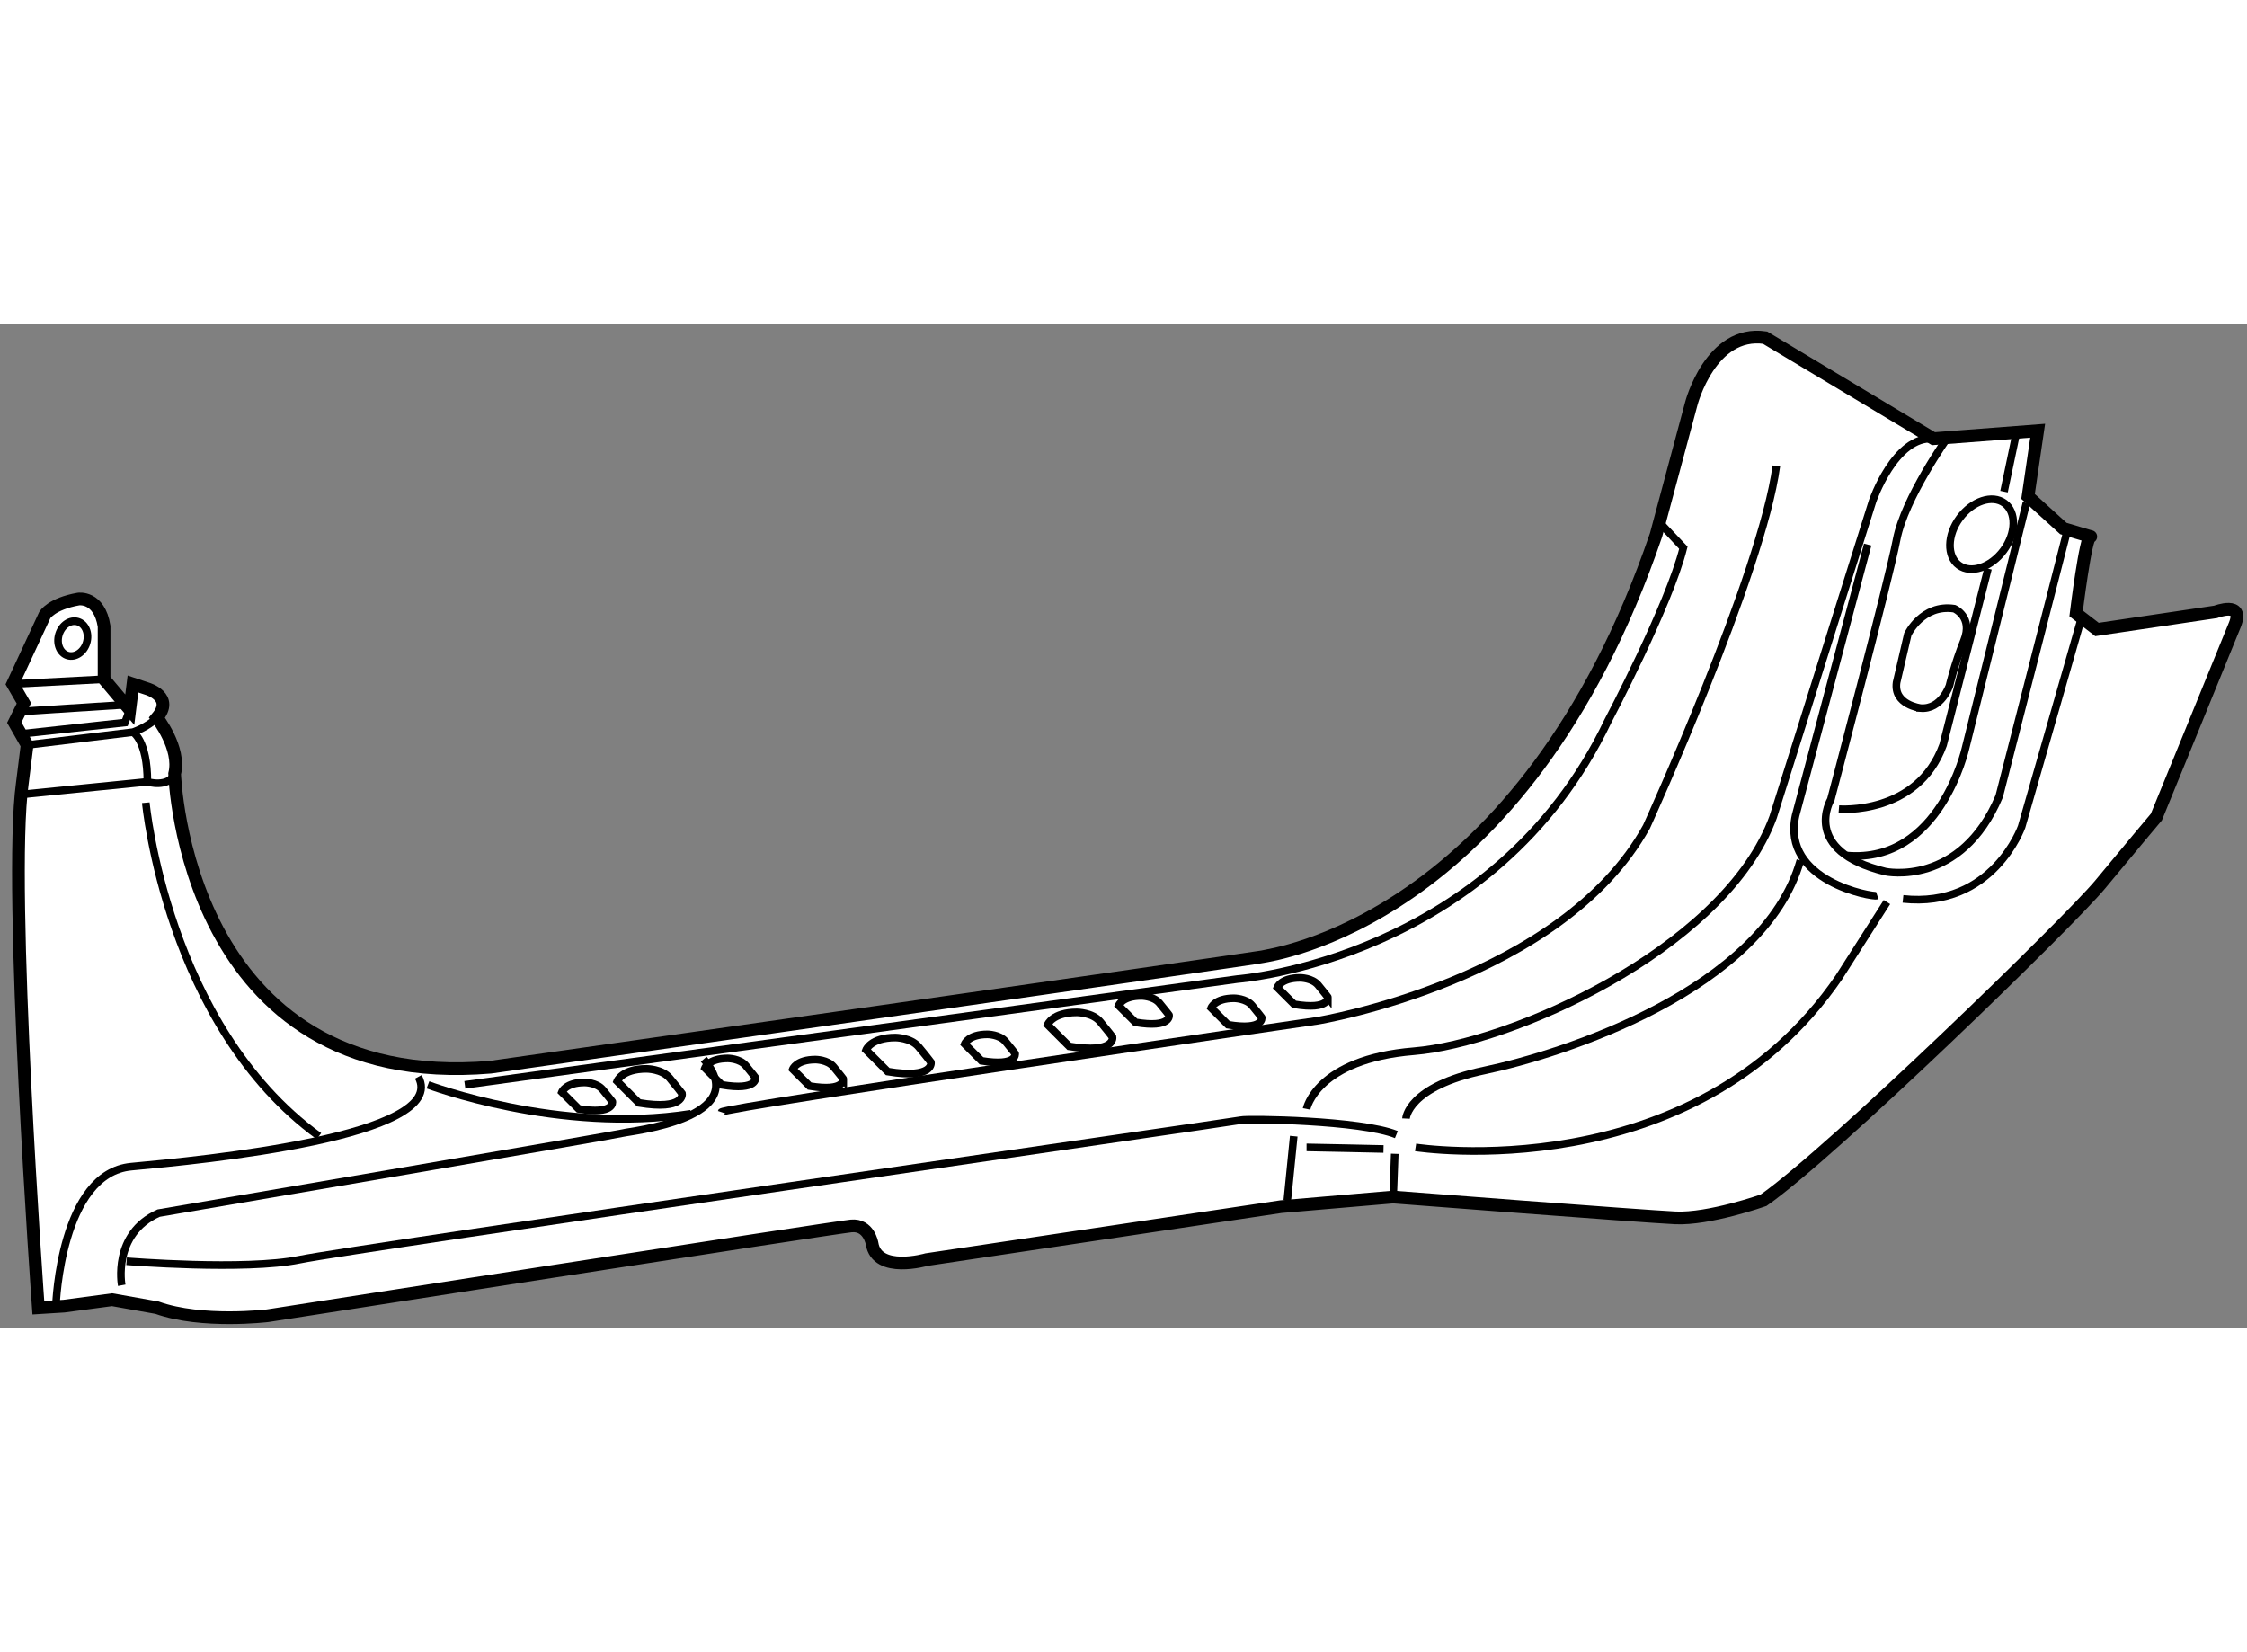 <?xml version="1.0" encoding="utf-8"?>
<!-- Generator: Adobe Illustrator 15.1.0, SVG Export Plug-In . SVG Version: 6.00 Build 0)  -->
<!DOCTYPE svg PUBLIC "-//W3C//DTD SVG 1.1//EN" "http://www.w3.org/Graphics/SVG/1.1/DTD/svg11.dtd">
<svg version="1.1" xmlns="http://www.w3.org/2000/svg" xmlns:xlink="http://www.w3.org/1999/xlink" x="0px" y="0px" width="244.8px"
	 height="180px" viewBox="151.034 112.47 88.416 39.487" enable-background="new 0 0 244.8 180" xml:space="preserve">
	
<rect x="151.034" y="112.47" width="88.416" height="39.487" fill="#808080" stroke="none"/>
	
<g><path fill="#FFFFFF" stroke="#000000" stroke-width="0.5" d="M153.553,151.102l-1.01,0.063c0,0-1.198-16.529-0.631-20.629
				l0.189-1.515l-0.504-0.883l0.378-0.757l-0.441-0.758l1.262-2.713c0,0,0.252-0.441,1.325-0.631c0,0,0.819-0.125,1.009,1.072v2.082
				l1.01,1.199l0.126-1.01l0.568,0.189c0,0,1.072,0.316,0.378,1.136c0,0,0.946,1.198,0.694,2.208c0,0,0.379,12.555,12.428,11.545
				c0,0,30.219-4.29,30.408-4.354c0.189-0.063,10.22-1.262,15.456-16.592l1.388-5.173c0,0,0.758-2.901,2.902-2.587l6.625,3.975
				l4.1-0.314l-0.379,2.586l1.389,1.262c0,0,1.262,0.379,1.072,0.315s-0.568,3.028-0.568,3.028l0.82,0.631l4.669-0.693
				c0,0,1.136-0.442,0.757,0.504s-3.091,7.57-3.091,7.57s-1.01,1.199-2.208,2.65c-1.199,1.451-10.536,10.535-13.248,12.428
				c0,0-2.146,0.758-3.471,0.693c-1.324-0.063-11.104-0.82-11.104-0.82l-4.416,0.379l-13.941,2.082c0,0-1.956,0.568-2.146-0.631
				c0,0-0.126-0.758-0.819-0.693c-0.695,0.063-22.965,3.533-22.965,3.533s-2.586,0.314-4.353-0.316l-1.767-0.314L153.553,151.102z"></path><line fill="none" stroke="#000000" stroke-width="0.3" x1="151.534" y1="126.623" x2="155.13" y2="126.434"></line><line fill="none" stroke="#000000" stroke-width="0.3" x1="151.976" y1="127.695" x2="155.887" y2="127.443"></line><path fill="none" stroke="#000000" stroke-width="0.3" d="M152.102,129.021l4.164-0.505c0,0,0.568-0.189,0.946-0.567"></path><path fill="none" stroke="#000000" stroke-width="0.3" d="M151.787,130.977l5.047-0.505c0,0,0.819,0.252,1.072-0.315"></path><path fill="none" stroke="#000000" stroke-width="0.3" d="M156.771,131.292c0,0,0.819,8.769,6.813,13.122"></path><path fill="none" stroke="#000000" stroke-width="0.3" d="M156.266,128.516c0,0,0.568,0.316,0.568,1.956"></path><polyline fill="none" stroke="#000000" stroke-width="0.3" points="151.912,128.579 155.95,128.138 156.14,127.633 		"></polyline><ellipse transform="matrix(-0.957 -0.291 0.291 -0.957 264.799 289.159)" fill="none" stroke="#000000" stroke-width="0.3" cx="153.869" cy="124.919" rx="0.568" ry="0.695"></ellipse><path fill="none" stroke="#000000" stroke-width="0.3" d="M153.237,151.038c0,0,0.189-5.173,2.966-5.425
				c2.775-0.253,12.554-1.199,11.292-3.533"></path><path fill="none" stroke="#000000" stroke-width="0.3" d="M155.824,150.281c0,0-0.379-2.02,1.451-2.839
				c0,0,18.105-3.091,18.295-3.155c0.189-0.063,5.173-0.566,3.154-2.901"></path><path fill="none" stroke="#000000" stroke-width="0.3" d="M167.873,142.395c0,0,5.174,1.957,10.348,1.137"></path><path fill="none" stroke="#000000" stroke-width="0.3" d="M156.014,149.335c0,0,4.668,0.378,6.813-0.063
				c2.146-0.441,36.78-5.426,37.033-5.488c0.252-0.063,4.73,0,6.119,0.568"></path><line fill="none" stroke="#000000" stroke-width="0.3" x1="201.688" y1="146.938" x2="201.941" y2="144.414"></line><path fill="none" stroke="#000000" stroke-width="0.3" d="M202.445,143.342c0,0,0.379-1.956,4.227-2.271
				c3.789-0.311,11.98-3.923,14.039-8.971c0.033-0.08,0.063-0.16,0.093-0.24l3.911-12.428c0,0,0.884-2.587,2.398-2.461"></path><path fill="none" stroke="#000000" stroke-width="0.3" d="M216.262,120.188l1.01,1.073c-0.568,2.271-2.966,6.813-2.966,6.813
				c-4.479,9.4-14.573,10.157-14.573,10.157l-30.408,4.163"></path><path fill="none" stroke="#000000" stroke-width="0.3" d="M179.418,143.468c0.063-0.189,23.469-3.597,23.469-3.597
				s9.59-1.576,12.934-7.633c0,0,4.542-9.969,5.109-14.195"></path><line fill="none" stroke="#000000" stroke-width="0.3" x1="205.852" y1="146.811" x2="205.915" y2="145.107"></line><path fill="none" stroke="#000000" stroke-width="0.3" d="M206.357,143.721c0,0,0.063-1.263,3.091-1.893
				c3.028-0.631,10.978-3.155,12.429-8.266"></path><path fill="none" stroke="#000000" stroke-width="0.3" d="M202.445,144.855c0.189,0,3.028,0.063,3.028,0.063"></path><path fill="none" stroke="#000000" stroke-width="0.3" d="M206.735,144.855c0,0,10.914,1.703,16.655-6.688l1.893-2.965"></path><path fill="none" stroke="#000000" stroke-width="0.3" d="M227.68,116.908c0,0-1.703,2.396-2.018,4.037
				c-0.316,1.641-2.587,10.221-2.587,10.221s-1.198,2.019,2.146,2.838c0,0,2.965,0.631,4.479-2.965l2.65-10.346"></path><path fill="none" stroke="#000000" stroke-width="0.3" d="M232.916,124.1l-2.334,8.139c0,0-1.135,3.217-4.668,2.839"></path><path fill="none" stroke="#000000" stroke-width="0.3" d="M224.904,134.951c-0.189,0.063-3.785-0.568-3.217-3.154l2.838-10.662"></path><path fill="none" stroke="#000000" stroke-width="0.3" d="M223.391,131.545c0,0,3.092,0.252,4.101-2.524l1.767-6.939"></path><path fill="none" stroke="#000000" stroke-width="0.3" d="M230.771,119.494l-2.397,9.652c0,0-1.009,4.543-4.668,4.227"></path><ellipse transform="matrix(-0.805 -0.593 0.593 -0.805 341.672 353.653)" fill="none" stroke="#000000" stroke-width="0.3" cx="228.894" cy="120.735" rx="1.073" ry="1.515"></ellipse><line fill="none" stroke="#000000" stroke-width="0.3" x1="230.393" y1="116.656" x2="229.889" y2="119.053"></line><path fill="none" stroke="#000000" stroke-width="0.3" d="M225.662,126.561l0.441-1.893c0,0,0.567-1.199,1.829-1.01
				c0,0,0.757,0.315,0.378,1.262c-0.378,0.946-0.567,1.767-0.567,1.767s-0.315,0.946-1.136,0.884
				C226.607,127.57,225.535,127.443,225.662,126.561z"></path><path fill="none" stroke="#000000" stroke-width="0.3" d="M173.804,143.342l-0.662-0.662c0,0,0.142-0.379,0.899-0.379
				c0,0,0.473,0,0.709,0.283c0.236,0.284,0.379,0.474,0.379,0.474S175.223,143.578,173.804,143.342z"></path><path fill="none" stroke="#000000" stroke-width="0.3" d="M179.435,142.395l-0.663-0.662c0,0,0.143-0.379,0.899-0.379
				c0,0,0.474,0,0.71,0.285c0.236,0.283,0.379,0.473,0.379,0.473S180.854,142.632,179.435,142.395z"></path><path fill="none" stroke="#000000" stroke-width="0.3" d="M182.889,142.442l-0.662-0.662c0,0,0.142-0.379,0.898-0.379
				c0,0,0.473,0,0.709,0.284c0.237,0.283,0.379,0.473,0.379,0.473S184.308,142.68,182.889,142.442z"></path><path fill="none" stroke="#000000" stroke-width="0.3" d="M189.654,141.449l-0.662-0.662c0,0,0.142-0.379,0.898-0.379
				c0,0,0.474,0,0.71,0.283c0.237,0.284,0.379,0.474,0.379,0.474S191.074,141.686,189.654,141.449z"></path><path fill="none" stroke="#000000" stroke-width="0.3" d="M199.354,140.029l-0.662-0.662c0,0,0.143-0.379,0.899-0.379
				c0,0,0.474,0,0.71,0.284s0.379,0.474,0.379,0.474S200.773,140.266,199.354,140.029z"></path><path fill="none" stroke="#000000" stroke-width="0.3" d="M195.711,139.935l-0.662-0.662c0,0,0.142-0.378,0.898-0.378
				c0,0,0.473,0,0.71,0.283c0.236,0.283,0.378,0.473,0.378,0.473S197.131,140.172,195.711,139.935z"></path><path fill="none" stroke="#000000" stroke-width="0.3" d="M201.957,139.225l-0.663-0.662c0,0,0.142-0.379,0.899-0.379
				c0,0,0.473,0,0.709,0.285c0.236,0.283,0.379,0.473,0.379,0.473S203.376,139.461,201.957,139.225z"></path><path fill="none" stroke="#000000" stroke-width="0.3" d="M176.17,143.103l-0.852-0.851c0,0,0.182-0.487,1.155-0.487
				c0,0,0.608,0,0.912,0.364c0.304,0.365,0.487,0.609,0.487,0.609S177.994,143.406,176.17,143.103z"></path><path fill="none" stroke="#000000" stroke-width="0.3" d="M185.964,141.873l-0.852-0.852c0,0,0.183-0.487,1.155-0.487
				c0,0,0.608,0,0.912,0.365c0.305,0.364,0.487,0.608,0.487,0.608S187.789,142.177,185.964,141.873z"></path><path fill="none" stroke="#000000" stroke-width="0.3" d="M193.108,140.881l-0.852-0.852c0,0,0.183-0.486,1.155-0.486
				c0,0,0.609,0,0.913,0.365s0.486,0.607,0.486,0.607S194.934,141.186,193.108,140.881z"></path></g>


</svg>